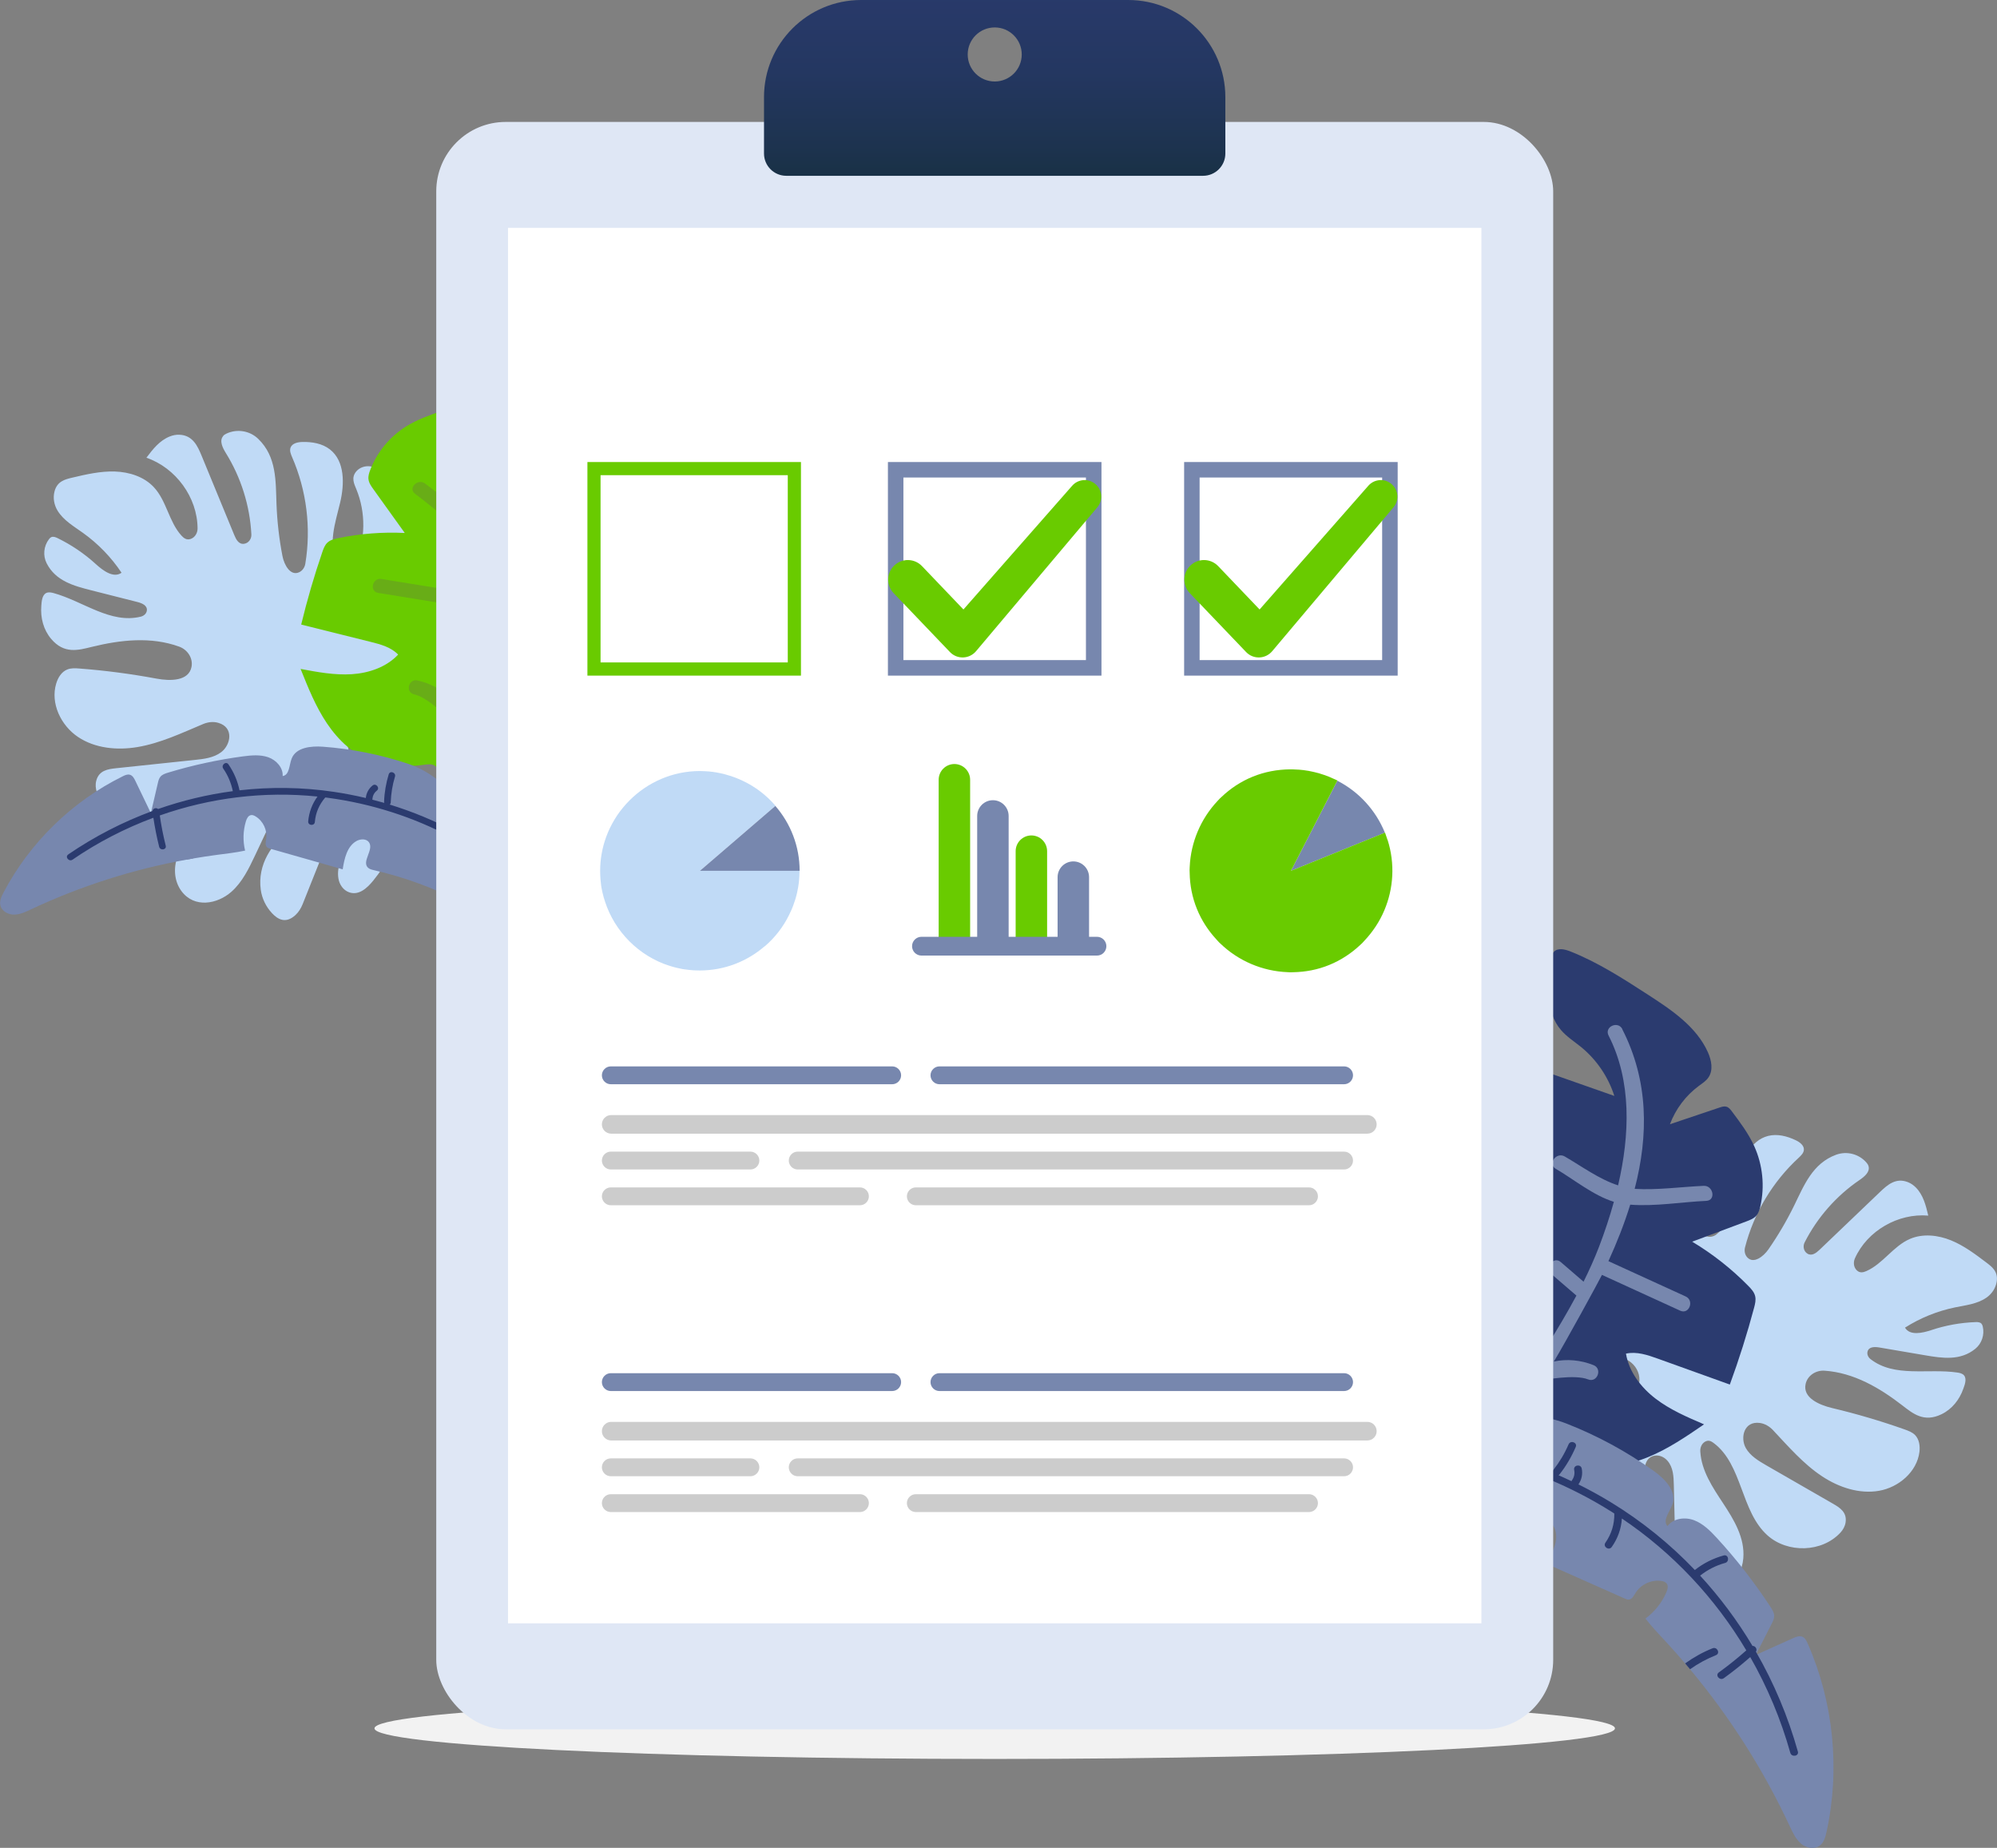 <?xml version="1.0" encoding="UTF-8"?>
<svg id="Calque_2" data-name="Calque 2" xmlns="http://www.w3.org/2000/svg" xmlns:xlink="http://www.w3.org/1999/xlink" viewBox="0 0 436.07 403.42">
  <rect x="0" y="0" width="436.07" height="403.42" fill="#808080" stroke="none"/>
  <defs>
    <style>
      .cls-1, .cls-2, .cls-3, .cls-4, .cls-5, .cls-6, .cls-7, .cls-8, .cls-9, .cls-10, .cls-11, .cls-12, .cls-13 {
        stroke-width: 0px;
      }

      .cls-1, .cls-11 {
        fill: none;
      }

      .cls-2 {
        fill: url(#linear-gradient);
      }

      .cls-3 {
        fill: #c96c80;
      }

      .cls-4 {
        fill: #c0daf6;
      }

      .cls-5 {
        fill: #2b3b6f;
      }

      .cls-6 {
        fill: #f2f2f2;
      }

      .cls-7 {
        fill: #7787ae;
      }

      .cls-8 {
        fill: #69cb00;
      }

      .cls-9 {
        fill: #ccc;
      }

      .cls-10 {
        fill: #fff;
      }

      .cls-11 {
        stroke: #7e6cc0;
        stroke-linecap: round;
        stroke-linejoin: round;
      }

      .cls-12 {
        fill: #dfe7f5;
      }

      .cls-13 {
        fill: #68ad17;
      }
    </style>
    <linearGradient id="linear-gradient" x1="217.2" y1="44.67" x2="217.2" y2="-22.79" gradientUnits="userSpaceOnUse">
      <stop offset="0" stop-color="#152f3d"/>
      <stop offset=".19" stop-color="#1d334f"/>
      <stop offset=".43" stop-color="#243761"/>
      <stop offset=".7" stop-color="#293a6b"/>
      <stop offset="1" stop-color="#2b3b6f"/>
    </linearGradient>
  </defs>
  <g id="OBJECTS">
    <g>
      <g>
        <path class="cls-4" d="M408.01,254.58c.39,1.24-.88,2.31-1.96,3.04-5.05,3.44-9.22,8.17-11.99,13.63-.43.85-.2,1.94.61,2.44.97.6,1.92-.15,2.64-.83,4.39-4.2,8.79-8.4,13.18-12.6,1.63-1.56,3.49-3.23,6.14-2.17.65.26,1.23.66,1.72,1.16,1.64,1.67,2.19,3.94,2.71,6.14-6.56-.57-13.32,3.3-16.02,9.34-.39.88-.27,1.96.43,2.62.69.65,1.44.43,2.1.14,3.61-1.6,5.86-5.45,9.49-7.01,2.81-1.21,6.1-.85,8.94.3,2.84,1.15,5.31,3.02,7.75,4.86,1.28.97,2.61,2,2.25,4.21-.23,1.41-1.08,2.65-2.25,3.46-1.99,1.38-4.49,1.64-6.85,2.12-3.87.8-7.58,2.3-10.92,4.42,1.07,1.8,3.77,1.19,5.77.53,3.11-1.04,6.36-1.62,9.63-1.74.47-.02,1,0,1.31.36.14.17.22.38.27.6.42,1.79-.2,3.71-1.63,4.87-3.28,2.66-7.22,2.05-10.93,1.42-3.34-.57-6.69-1.14-10.03-1.71-.97-.16-2.23-.2-2.55.83-.2.63.11,1.3.63,1.71,5.25,4.08,12.51,1.99,18.95,2.93.54.08,1.12.21,1.47.62.68.81.1,2.21-.16,2.93-.83,2.38-2.47,4.45-4.74,5.55-3.87,1.88-6.26-.14-8.58-1.93-4.97-3.84-10.59-7.13-16.96-7.57-1.89-.13-3.71,1.02-4.14,2.86-.71,3.03,2.92,4.61,5.76,5.29,5.37,1.27,10.67,2.84,15.87,4.68.81.29,1.64.6,2.24,1.2.93.94,1.13,2.4.97,3.71-.54,4.34-4.52,7.73-8.82,8.48-4.3.75-8.76-.74-12.4-3.14-4.13-2.72-7.41-6.55-10.78-10.13-.76-.8-1.75-1.39-2.84-1.54-3.48-.48-4.33,3.21-3.08,5.46.97,1.73,2.77,2.8,4.48,3.79,4.85,2.79,9.7,5.58,14.55,8.37,1.49.86,3.13,1.87,2.76,4.13-.13.82-.55,1.57-1.11,2.18-4.05,4.38-11.55,4.53-15.93.62-5.88-5.25-5.44-15.46-11.76-20.17-.52-.39-1.12-.74-1.9-.28-.72.43-1.07,1.27-1.02,2.11.24,4.22,2.68,7.83,4.97,11.31,2.4,3.64,4.8,7.59,4.42,12.06-.22,2.55-1.48,4.96-3.7,6.23-4.01,2.31-8.14-.54-9.79-4.13-1.3-2.83-1.4-6.05-1.47-9.17-.07-2.98-.14-5.97-.21-8.95-.04-1.86-.12-3.84-1.38-5.3-.72-.83-1.81-1.32-2.88-1.11-1.8.36-2.31,2.31-1.93,3.86.31,1.27,1.09,2.36,1.74,3.49,2.49,4.28,3.41,9.67.6,14.25-.99,1.61-2.5,2.87-4.25,3.61-1.56.65-3.54.96-4.68-1.68-.37-.85-.49-1.78-.45-2.71.21-5.54.41-11.09.62-16.63.06-1.69-.21-3.86-1.84-4.29-1.69,1.14-2.24,3.38-2.32,5.41-.1,2.54.29,5.18-1.2,7.44-.73,1.11-1.96,1.85-3.28,1.75-2.19-.18-3.12-2.37-3.65-4.3-1.21-4.39-1.68-9.48,1-13.16,3.91-5.38,12.91-5.58,15.89-11.53.01-.02.02-.05.03-.07,1.64-3.38-1.2-7.23-4.94-6.88-2.78.26-6.39.92-8.24,2.62-.65.6-1.38,1.33-2.26,1.22-.44-.06-.82-.32-1.17-.59-7.61-5.82-9.58-17.86-4.02-25.74.45-.63,1.06-1.16,1.81-1.35,1.5-.39,2.24.63,2.86,1.58,1.15,1.75,2.25,3.52,3.31,5.32,1.4,2.38,5.16,1.2,4.82-1.54,0-.02,0-.04,0-.06-.29-2.08-1.58-3.87-2.38-5.81-2.17-5.26-.54-11.96,4.35-15.25,1.57-1.05,3.51-1.38,5.35-.94.43.1.87.27,1.16.6.5.57.41,1.44.26,2.19-.52,2.44-1.5,4.82-1.45,7.31.05,2.49,1.56,5.23,4.03,5.54-.2-4.37.41-8.78,1.77-12.94.95-2.9,2.31-5.74,4.47-7.89,2.49-2.48,6.2-3.93,9.64-2.81,1.05.34,1.93,1.15,2.22,2.22.44,1.62-.63,2.52-1.56,3.4-3.86,3.7-6.17,9.01-6.11,14.35,0,.81.09,1.69,1.13,2.08.76.29,1.63.11,2.26-.4,3.56-2.85,3.9-7.69,4.71-12.02.74-4,2.62-8.49,6.57-9.47,2-.5,4.12.05,5.98.93.89.42,1.86,1.12,1.81,2.1-.04.71-.62,1.26-1.14,1.75-5.67,5.21-9.79,12.08-11.71,19.54-.2.77-.05,1.62.49,2.2,1.37,1.49,3.53-.18,4.61-1.74,2.11-3.04,3.99-6.24,5.62-9.56,2.15-4.39,4.01-9.22,9.18-11.11,2.32-.85,4.95-.17,6.58,1.68.21.23.39.49.48.79Z"/>
        <g>
          <path class="cls-5" d="M313.58,323.21c6.53-1.98,12.64-5.34,17.82-9.8.61-.53,1.29-1.1,2.1-1.11.83,0,1.53.59,2.16,1.15,3.02,2.67,6.42,5.07,10.33,6.09,4.58,1.19,9.5.37,13.88-1.42,4.38-1.79,8.32-4.48,12.23-7.16-3.69-1.58-7.42-3.18-10.6-5.62-3.18-2.44-5.8-5.86-6.45-9.82,2.34-.52,4.74.3,6.99,1.11,5.23,1.88,10.46,3.76,15.69,5.64,2.02-5.51,3.79-11.11,5.3-16.78.22-.83.43-1.69.23-2.52-.21-.88-.85-1.58-1.49-2.23-3.65-3.72-7.78-6.97-12.26-9.66,3.93-1.47,7.86-2.94,11.79-4.41.82-.31,1.68-.64,2.25-1.31.47-.56.68-1.28.84-1.99,1-4.37.52-9.06-1.33-13.14-1.24-2.74-3.07-5.18-4.88-7.59-.32-.43-.68-.88-1.19-1.03-.49-.14-1.01.02-1.49.18-3.62,1.22-7.24,2.43-10.85,3.65,1.24-3.31,3.45-6.25,6.29-8.35.77-.57,1.6-1.09,2.13-1.88,1.08-1.59.65-3.75-.14-5.51-2.51-5.58-7.91-9.2-13.04-12.52-5.46-3.53-10.96-7.09-17.01-9.48-1.17-.46-2.66-.82-3.55.07-.52.52-.64,1.31-.74,2.05-.66,5.18-1.14,11.04,2.24,15.02,1.26,1.49,2.94,2.54,4.45,3.77,3.37,2.76,5.91,6.51,7.23,10.65-4.97-1.75-9.95-3.49-14.92-5.24-.64-.22-1.32-.45-1.98-.29-.57.14-1.04.55-1.47.95-6.11,5.57-12.21,11.13-18.32,16.7,7.24,5.19,13.27,12.05,17.51,19.89-1.71,1.04-3.91.31-5.73-.53-6.42-2.99-12.26-7.21-17.1-12.37-2.77,8.55-4.54,17.43-5.26,26.39-.35,4.37-.38,9.05,1.94,12.77,2.6,4.15,7.49,6.12,11.57,8.83.45.3.93.66,1.06,1.18.19.72-.34,1.41-.84,1.97-2.84,3.14-5.99,6.01-9.39,8.53-.47.35-.97.74-1.08,1.31-.09.45.09.91.3,1.32.71,1.42,1.74,2.68,3,3.65"/>
          <path class="cls-7" d="M354.25,224.71c5.75,11.26,5.74,23.11,2.7,34.84,4.91.3,10.17-.44,15.08-.66,2.11-.09,2.7,3.18.57,3.28-5.27.23-11.24,1.26-16.62.83-1.28,4.15-2.91,8.27-4.76,12.33,5.62,2.57,11.25,5.14,16.87,7.71,1.94.89.76,4-1.19,3.11-5.7-2.61-11.39-5.21-17.09-7.82-.59,1.21-7.98,14.76-10.5,18.91,2.88-.59,5.85-.33,8.67.8,1.98.79.8,3.91-1.19,3.11-2.97-1.19-9.66.16-9.94.11-2.96,4.78-5.85,9.35-8.39,13.62-1.09,1.84-3.79-.12-2.7-1.95,3.09-5.19,6.55-10.43,9.95-15.77-.6-3.61-5.7-6.71-8.38-8.82-2.98-2.35-6.1-4.5-9.32-6.52-1.82-1.14.14-3.83,1.95-2.7,4.43,2.77,8.65,5.82,12.61,9.23,1.87,1.61,4,3.26,5.31,5.37,2.23-3.58,4.39-7.2,6.35-10.87-1.79-1.54-3.58-3.08-5.37-4.62-1.61-1.39.32-4.1,1.95-2.7,1.66,1.43,3.32,2.86,4.98,4.29,1.25-2.52,2.4-5.07,3.38-7.63,1.19-3.11,2.3-6.41,3.24-9.81-4.47-1.36-8.87-4.99-12.68-7.2-1.85-1.07.11-3.76,1.95-2.7,3.69,2.14,7.53,4.98,11.65,6.31,2.57-11.03,2.99-22.79-2.08-32.71-.98-1.91,2.05-3.3,3.02-1.39Z"/>
        </g>
        <g>
          <path class="cls-7" d="M393.26,402.47c-1.14-.96-1.78-2.37-2.42-3.72-5.73-12.32-13.08-23.89-21.81-34.33-.35-.43-.7-.84-1.07-1.27-1.25-1.48-2.54-2.93-3.85-4.36-1.64-1.78-3.32-3.52-4.81-5.43,1.99-1.45,3.58-3.45,4.56-5.7.29-.65.5-1.5.02-2.02-.26-.3-.67-.42-1.07-.48-2.2-.35-4.55.75-5.7,2.65-.37.6-.76,1.38-1.47,1.41-.29.01-.55-.1-.81-.21-5.74-2.56-11.49-5.1-17.23-7.65,1.4-2.32,2.86-5.05,1.92-7.58-.41-1.08-1.5-2.08-2.63-1.77-2.15.6-1.63,4.84-3.86,5-.54.04-1.04-.21-1.52-.45-6.95-3.54-14.37-6.19-21.99-7.88-3.21-.71-6.54-1.28-9.32-3.01-2.78-1.73-4.92-4.99-4.2-8.18.17-.77.5-1.49.94-2.15.39-.62.88-1.2,1.41-1.73.18-.19.37-.36.56-.53,3.54-3.19,8.29-4.81,13.04-5.35,3.86-.45,7.76-.24,11.64.09,1.49.13,2.69,1.29,2.85,2.77.09.88.22,1.89.41,2.82.24,1.24,1.99,1.4,2.46.22.6-1.49.94-3.29,2.3-4.06.7-.39,1.55-.42,2.35-.4,2.76.07,5.5.61,8.07,1.61,6.77,2.64,13.21,6.14,19.1,10.36,2.42,1.73,5.03,4.42,4.08,7.25-.56,1.65-2.25,3.48-1.1,4.79,1.26-1.71,3.81-2.03,5.8-1.29,1.99.75,3.54,2.31,4.98,3.87,4.32,4.7,8.25,9.75,11.74,15.09.39.6.79,1.25.79,1.97,0,.58-.28,1.13-.54,1.66-1.1,2.15-2.2,4.3-3.29,6.45-.07.12-.13.25-.19.37.11-.05.21-.1.32-.14,2.61-1.18,5.23-2.35,7.83-3.52.64-.29,1.37-.58,2.02-.31.59.25.9.87,1.15,1.45,5.66,12.84,7.13,27.48,4.12,41.19-.24,1.1-.57,2.28-1.46,2.96-1.2.9-2.99.53-4.13-.44Z"/>
          <g>
            <path class="cls-5" d="M392.58,382.37c-2.14-7.64-5.23-14.96-9.15-21.77.36-.57-.15-1.3-.75-1.27-3.28-5.49-7.11-10.63-11.44-15.34,1.63-1.28,3.45-2.22,5.46-2.77,1.03-.28.74-1.92-.3-1.64-2.32.64-4.43,1.7-6.31,3.18-5.39-5.65-11.52-10.62-18.28-14.75-2.32-1.42-4.71-2.73-7.14-3.94.71-1.02.97-2.26.72-3.47-.22-1.05-1.86-.75-1.65.3.17.83,0,1.61-.5,2.3-.04.06-.05.11-.08.17-.94-.45-1.88-.88-2.84-1.3.09-.05.17-.11.24-.21,1.44-1.83,2.6-3.82,3.52-5.96.42-.99-1.15-1.55-1.57-.56-.86,2.01-1.97,3.86-3.32,5.58-.16.2-.2.41-.16.6-5.53-2.31-11.28-4.12-17.16-5.33-1.92-.39-3.85-.72-5.8-1.03,1.27-1.52,1.8-3.5,1.38-5.48-.23-1.04-1.87-.74-1.65.3.35,1.63-.11,3.28-1.32,4.46-.14.14-.22.29-.25.45-3.81-.54-7.65-.93-11.45-1.19-5.81-.39-11.52-.04-16.58,3.1-.9.56-.19,2.06.73,1.5,5.45-3.39,11.64-3.33,17.83-2.76,5.67.53,11.38,1.15,16.96,2.31,10.72,2.21,21.02,6.42,30.26,12.24.18.11.35.23.53.35.03,2.3-.6,4.44-1.94,6.35-.62.88.76,1.82,1.38.94,1.31-1.86,2.07-3.98,2.21-6.21,11.14,7.49,20.38,17.39,27.17,28.79-1.92,1.7-3.92,3.31-6,4.81-.87.63.22,1.89,1.09,1.26,2-1.44,3.92-2.98,5.77-4.61,3.74,6.55,6.69,13.58,8.75,20.91.29,1.02,1.94.73,1.65-.3Z"/>
            <path class="cls-5" d="M369.04,364.42c-.35-.43-.7-.84-1.07-1.27,1.86-1.33,3.85-2.45,5.99-3.3,1-.4,1.74,1.1.74,1.5-2.01.81-3.89,1.82-5.65,3.07Z"/>
            <path class="cls-3" d="M323.06,329.92c1.04-3.37,2.29-6.66,3.74-9.89.44-.98-1.14-1.54-1.57-.56-1.45,3.22-2.69,6.52-3.74,9.89-.32,1.02,1.26,1.59,1.57.56Z"/>
            <path class="cls-3" d="M319.16,322.89c.11-1.07-1.56-1.21-1.67-.14-.21,2.08-.98,3.97-2.26,5.62-.66.85.72,1.79,1.38.94,1.45-1.88,2.31-4.07,2.55-6.43Z"/>
          </g>
        </g>
      </g>
      <g>
        <path class="cls-4" d="M48.73,95.21c-.88,1-.13,2.54.57,3.67,3.32,5.34,5.27,11.52,5.59,17.8.05.98-.62,1.91-1.59,2.04-1.17.16-1.74-.94-2.13-1.88-2.38-5.78-4.76-11.55-7.14-17.33-.88-2.14-1.94-4.49-4.86-4.6-.72-.03-1.44.11-2.1.38-2.24.89-3.7,2.79-5.1,4.64,6.41,2.2,11.15,8.65,11.17,15.45,0,.99-.56,1.95-1.5,2.28-.92.32-1.53-.2-2.03-.74-2.73-3.01-3.23-7.57-6-10.54-2.14-2.31-5.38-3.34-8.53-3.44-3.14-.1-6.25.62-9.31,1.34-1.6.38-3.29.79-3.87,3.02-.37,1.42-.09,2.94.67,4.19,1.3,2.12,3.54,3.41,5.55,4.85,3.3,2.36,6.17,5.32,8.42,8.7-1.76,1.25-4.04-.45-5.64-1.91-2.49-2.27-5.3-4.17-8.33-5.65-.43-.21-.94-.41-1.38-.21-.21.1-.36.27-.5.45-1.15,1.51-1.36,3.57-.5,5.26,1.97,3.87,5.94,4.93,9.68,5.88,3.38.86,6.76,1.72,10.14,2.57.98.25,2.18.74,2.06,1.84-.07.68-.64,1.18-1.3,1.35-6.63,1.65-12.59-3.35-19.03-5.13-.54-.15-1.14-.27-1.64-.03-.98.48-1.01,2.03-1.08,2.82-.21,2.59.47,5.21,2.14,7.19,2.85,3.38,5.94,2.48,8.87,1.76,6.27-1.54,12.93-2.29,19.09-.06,1.83.66,3.06,2.51,2.7,4.42-.6,3.14-4.67,3.12-7.62,2.57-5.58-1.04-11.21-1.78-16.87-2.21-.88-.07-1.79-.12-2.61.2-1.27.49-2.06,1.78-2.45,3.09-1.3,4.3,1.03,9.15,4.76,11.65s8.54,2.95,12.97,2.21c5.02-.84,9.69-3.07,14.36-5.03,1.05-.44,2.22-.58,3.31-.26,3.47,1,2.73,4.82.62,6.41-1.63,1.23-3.77,1.48-5.79,1.69-5.72.6-11.44,1.2-17.17,1.81-1.76.19-3.72.46-4.31,2.73-.22.83-.14,1.71.13,2.51,1.98,5.8,8.97,9.07,14.71,7.22,7.72-2.49,11.55-12.26,19.45-14.06.65-.15,1.36-.23,1.9.53.5.7.47,1.64.08,2.41-1.98,3.86-5.78,6.25-9.39,8.56-3.77,2.42-7.67,5.14-9.18,9.49-.86,2.48-.67,5.28.88,7.4,2.81,3.84,7.87,2.88,10.92.19,2.4-2.12,3.83-5.1,5.2-8,1.31-2.78,2.62-5.55,3.93-8.33.82-1.73,1.71-3.56,3.51-4.41,1.02-.48,2.25-.49,3.17.16,1.54,1.09,1.21,3.13.2,4.43-.82,1.06-2,1.77-3.09,2.55-4.12,2.99-7.24,7.67-6.5,13.14.26,1.93,1.15,3.74,2.49,5.16,1.19,1.26,2.93,2.37,5.09.37.7-.65,1.2-1.47,1.56-2.36,2.11-5.3,4.23-10.59,6.34-15.89.64-1.61,1.8-3.54,3.52-3.27,1.12,1.77.7,4.11-.07,6.06-.96,2.42-2.43,4.74-1.97,7.49.22,1.34,1.07,2.56,2.35,3.01,2.13.74,3.91-.93,5.22-2.52,2.97-3.63,5.52-8.21,4.54-12.79-1.44-6.69-9.81-10.62-10.14-17.46,0-.03,0-.05,0-.08-.14-3.86,4.14-6.29,7.51-4.41,2.5,1.4,5.62,3.53,6.66,5.9.36.84.74,1.83,1.62,2.09.43.13.9.04,1.34-.07,9.58-2.3,16.44-12.8,14.5-22.52-.16-.78-.51-1.53-1.14-2.02-1.25-.99-2.37-.34-3.34.29-1.81,1.16-3.58,2.37-5.33,3.62-2.31,1.65-5.35-1.02-3.89-3.45.01-.02.02-.04.03-.06,1.14-1.83,3.09-2.98,4.66-4.47,4.23-4.04,5.49-11.02,2.26-16.14-1.04-1.64-2.72-2.76-4.63-3.11-.45-.08-.93-.11-1.34.08-.71.33-.99,1.18-1.15,1.95-.53,2.51-.6,5.15-1.68,7.48-1.08,2.32-3.64,4.27-6.1,3.52,2.01-4.03,3.27-8.42,3.73-12.9.32-3.12.22-6.35-.92-9.28-1.31-3.37-4.19-6.28-7.89-6.66-1.13-.12-2.29.28-3.01,1.16-1.09,1.34-.45,2.63.05,3.84,2.09,5.08,2.05,11.03-.23,16.04-.35.76-.79,1.55-1.93,1.49-.83-.04-1.57-.58-1.96-1.32-2.16-4.16-.47-8.85.58-13.26.97-4.07,1.07-9.07-2.23-11.64-1.67-1.3-3.89-1.67-6.01-1.62-1.01.02-2.22.28-2.58,1.22-.26.69.06,1.44.35,2.12,3.16,7.26,4.17,15.44,2.87,23.25-.13.8-.63,1.54-1.38,1.87-1.9.83-3.24-1.64-3.61-3.56-.72-3.74-1.16-7.53-1.3-11.33-.19-5.02.07-10.34-4-14.26-1.82-1.76-4.58-2.22-6.88-1.16-.29.13-.57.3-.78.54Z"/>
        <g>
          <path class="cls-8" d="M104.79,186.03c-4.05-4.94-7.06-10.74-8.76-16.9-.2-.73-.43-1.53-1.05-1.95-.65-.44-1.5-.34-2.28-.23-3.74.51-7.64.6-11.21-.64-4.18-1.46-7.58-4.66-10.06-8.33-2.48-3.67-4.14-7.82-5.79-11.94,3.69.69,7.43,1.39,11.17,1.15,3.75-.24,7.56-1.54,10.13-4.28-1.55-1.62-3.84-2.24-6.02-2.78-5.05-1.26-10.1-2.52-15.15-3.78,1.29-5.34,2.83-10.62,4.61-15.81.26-.76.54-1.54,1.13-2.09.62-.57,1.49-.78,2.32-.96,4.78-.99,9.69-1.37,14.56-1.13-2.29-3.19-4.58-6.38-6.87-9.57-.48-.67-.97-1.37-1.06-2.19-.08-.68.14-1.35.38-1.99,1.5-3.92,4.31-7.32,7.87-9.53,2.4-1.49,5.08-2.43,7.75-3.36.47-.17.99-.33,1.47-.18.45.14.77.54,1.06.92,2.18,2.83,4.36,5.66,6.55,8.49.76-3.22.57-6.66-.55-9.78-.3-.84-.67-1.68-.68-2.57-.01-1.8,1.45-3.26,2.97-4.21,4.85-3.04,10.94-3.04,16.66-2.95,6.09.09,12.22.19,18.17,1.48,1.15.25,2.5.75,2.73,1.9.14.68-.18,1.36-.49,1.98-2.18,4.38-4.86,9.18-9.57,10.52-1.75.5-3.61.44-5.43.62-4.06.39-7.99,1.98-11.18,4.52,4.78,1.23,9.56,2.46,14.34,3.7.61.16,1.26.34,1.69.8.37.41.52.97.65,1.51,1.85,7.51,3.71,15.02,5.56,22.53-8.33.27-16.6,2.47-23.97,6.36.79,1.7,2.88,2.28,4.73,2.57,6.55,1.02,13.29.77,19.75-.72-2.3,8.1-5.54,15.92-9.64,23.27-2,3.58-4.42,7.24-8.16,8.92-4.19,1.88-9.02.86-13.6.85-.51,0-1.06.03-1.44.36-.52.46-.47,1.28-.37,1.96.57,3.93,1.53,7.79,2.87,11.53.18.51.37,1.08.16,1.58-.16.4-.54.66-.92.87-1.29.74-2.75,1.18-4.23,1.28"/>
          <path class="cls-13" d="M124.42,88.21c-10.33,5.77-16.5,15-20.24,25.7-3.97-2.32-7.68-5.63-11.39-8.36-1.6-1.17-3.76,1.07-2.15,2.26,3.98,2.93,8.09,6.84,12.5,9.3-1.16,3.89-2.04,7.95-2.72,12.07-5.71-.93-11.43-1.85-17.14-2.78-1.97-.32-2.68,2.72-.69,3.04,5.79.94,11.58,1.88,17.37,2.82-.17,1.24-1.48,15.64-1.67,20.18-1.94-1.96-4.37-3.3-7.16-3.89-1.96-.42-2.66,2.62-.69,3.04,2.93.62,7.43,5.15,7.68,5.26-.19,5.26-.32,10.32-.56,14.97-.11,2,3.01,1.88,3.11-.11.3-5.64.34-11.53.47-17.45,2.35-2.5,7.93-2.25,11.11-2.5,3.54-.28,7.09-.33,10.64-.22,2,.06,1.89-3.05-.11-3.11-4.89-.15-9.76.03-14.61.62-2.29.28-4.81.45-6.92,1.41.13-3.95.33-7.89.72-11.76,2.2-.27,4.39-.53,6.59-.8,1.97-.24,1.88-3.36-.11-3.11-2.04.25-4.07.49-6.11.74.34-2.61.77-5.19,1.34-7.7.69-3.05,1.55-6.19,2.58-9.32,4.19,1.27,9.5.74,13.62,1,2,.13,1.87-2.99-.11-3.11-3.99-.26-8.45-.05-12.35-1.15,3.74-9.92,9.54-19.28,18.65-24.37,1.76-.98.12-3.63-1.63-2.66Z"/>
        </g>
        <g>
          <path class="cls-7" d="M3.07,199.67c1.31,0,2.53-.59,3.72-1.15,10.79-5.07,22.25-8.73,33.98-10.85.48-.09.95-.17,1.43-.25,1.67-.29,3.36-.54,5.04-.77,2.1-.28,4.21-.5,6.28-.95-.51-2.09-.45-4.32.17-6.38.18-.6.51-1.28,1.13-1.37.34-.06.69.1.98.28,1.67,1,2.62,3.05,2.32,4.97-.09.61-.27,1.35.19,1.77.19.17.43.24.67.31,5.29,1.5,10.57,3.01,15.85,4.51.37-2.34.94-4.99,2.99-6.17.88-.5,2.18-.56,2.76.28,1.1,1.61-1.64,4.16-.24,5.52.34.33.82.44,1.28.55,6.65,1.52,13.11,3.88,19.17,7.02,2.55,1.32,5.1,2.8,7.94,3.2,2.84.39,6.11-.6,7.43-3.15.32-.61.51-1.28.59-1.97.09-.63.09-1.3.04-1.95-.01-.22-.04-.45-.07-.67-.57-4.13-2.83-7.88-5.71-10.9-2.33-2.46-5.06-4.5-7.84-6.46-1.07-.75-2.53-.64-3.47.27-.56.54-1.21,1.14-1.87,1.67-.87.7-2.12-.17-1.77-1.23.44-1.34,1.23-2.73.75-4.01-.25-.66-.8-1.15-1.35-1.59-1.89-1.5-4.02-2.67-6.31-3.44-6.02-2.02-12.3-3.27-18.64-3.74-2.6-.19-5.87.15-6.82,2.58-.56,1.42-.46,3.6-1.97,3.83.12-1.85-1.41-3.5-3.15-4.11-1.76-.61-3.68-.43-5.52-.19-5.54.74-11.03,1.93-16.38,3.56-.6.19-1.24.39-1.64.88-.33.39-.46.92-.57,1.42-.48,2.06-.96,4.12-1.44,6.17-.02.12-.05.24-.08.36-.05-.09-.09-.18-.13-.28-1.08-2.25-2.17-4.5-3.25-6.75-.26-.55-.59-1.16-1.17-1.34-.53-.17-1.1.08-1.59.33-11.04,5.45-20.3,14.47-26.03,25.37-.46.87-.91,1.85-.69,2.81.29,1.27,1.7,2.03,3.01,2.02Z"/>
          <g>
            <path class="cls-5" d="M14.88,186.55c5.75-3.93,11.95-7.12,18.42-9.5.08-.59.83-.79,1.22-.43,5.29-1.85,10.77-3.16,16.32-3.9-.37-1.77-1.05-3.42-2.09-4.92-.53-.77.59-1.7,1.13-.93,1.19,1.73,2,3.62,2.42,5.67,6.8-.77,13.71-.69,20.57.33,2.36.35,4.69.8,7.01,1.35.1-1.08.63-2.06,1.48-2.74.74-.58,1.67.54.93,1.13-.58.46-.91,1.08-.96,1.82,0,.06-.03.1-.04.15.88.23,1.76.46,2.63.71-.03-.08-.05-.17-.05-.27.07-2.03.42-4.03,1.01-5.97.28-.9,1.64-.39,1.37.5-.56,1.83-.86,3.7-.93,5.61,0,.23-.1.39-.23.49,5.01,1.54,9.87,3.55,14.49,6.03,1.5.81,2.99,1.67,4.46,2.56.01-1.73.77-3.36,2.17-4.45.74-.58,1.67.55.93,1.13-1.16.9-1.78,2.27-1.63,3.74.02.17-.02.32-.09.44,2.85,1.77,5.64,3.65,8.34,5.61,4.11,2.99,7.73,6.42,9.34,11.37.29.88-1.04,1.49-1.33.6-1.74-5.33-5.91-8.76-10.38-11.84-4.1-2.82-8.27-5.6-12.65-7.95-8.42-4.52-17.7-7.46-27.16-8.72-.18-.02-.37-.04-.55-.07-1.32,1.53-2.11,3.32-2.28,5.35-.08.94-1.54.8-1.45-.14.17-1.98.87-3.83,2.03-5.41-11.69-1.21-23.46.27-34.44,4.13.32,2.22.75,4.42,1.3,6.6.23.91-1.21,1.14-1.44.23-.52-2.09-.94-4.2-1.26-6.33-6.21,2.31-12.15,5.37-17.66,9.15-.77.53-1.71-.6-.93-1.13Z"/>
            <path class="cls-7" d="M40.77,187.67c.48-.09.95-.17,1.43-.25-.49-1.94-1.2-3.8-2.14-5.57-.44-.83-1.78-.23-1.34.59.89,1.67,1.58,3.4,2.05,5.23Z"/>
            <path class="cls-7" d="M91.02,190.24c1.21-2.85,2.23-5.76,3.08-8.73.26-.91,1.63-.39,1.37.5-.85,2.97-1.88,5.88-3.08,8.73-.37.86-1.74.36-1.37-.5Z"/>
            <path class="cls-7" d="M97.61,187.7c.53-.78,1.72.06,1.2.84-1.03,1.52-1.58,3.21-1.67,5.04-.04.94-1.5.8-1.45-.14.09-2.07.76-4.03,1.92-5.74Z"/>
          </g>
        </g>
      </g>
    </g>
    <g>
      <path class="cls-6" d="M352.65,377.33c0,3.69-60.64,6.68-135.44,6.68s-135.44-2.99-135.44-6.68,60.64-6.68,135.44-6.68,135.44,2.99,135.44,6.68Z"/>
      <g>
        <g>
          <rect class="cls-12" x="95.26" y="26.62" width="243.9" height="350.92" rx="15.17" ry="15.17"/>
          <rect class="cls-10" x="110.93" y="49.75" width="212.55" height="304.65"/>
        </g>
        <g>
          <g>
            <g>
              <path class="cls-9" d="M298.58,247.5h-165.12c-1.12,0-2.03-.91-2.03-2.03h0c0-1.12.91-2.03,2.03-2.03h165.12c1.12,0,2.03.91,2.03,2.03h0c0,1.12-.91,2.03-2.03,2.03Z"/>
              <path class="cls-9" d="M163.86,255.32h-30.48c-1.07,0-1.95-.88-1.95-1.95h0c0-1.07.88-1.95,1.95-1.95h30.48c1.07,0,1.95.88,1.95,1.95h0c0,1.07-.88,1.95-1.95,1.95Z"/>
              <path class="cls-9" d="M293.5,255.32h-119.31c-1.07,0-1.95-.88-1.95-1.95h0c0-1.07.88-1.95,1.95-1.95h119.31c1.07,0,1.95.88,1.95,1.95h0c0,1.07-.88,1.95-1.95,1.95Z"/>
              <path class="cls-9" d="M187.78,263.13h-54.4c-1.07,0-1.95-.88-1.95-1.95h0c0-1.07.88-1.95,1.95-1.95h54.4c1.07,0,1.95.88,1.95,1.95h0c0,1.07-.88,1.95-1.95,1.95Z"/>
              <path class="cls-9" d="M285.84,263.13h-85.86c-1.07,0-1.95-.88-1.95-1.95h0c0-1.07.88-1.95,1.95-1.95h85.86c1.07,0,1.95.88,1.95,1.95h0c0,1.07-.88,1.95-1.95,1.95Z"/>
            </g>
            <g>
              <path class="cls-7" d="M293.5,236.71h-88.36c-1.07,0-1.95-.88-1.95-1.95h0c0-1.07.88-1.95,1.95-1.95h88.36c1.07,0,1.95.88,1.95,1.95h0c0,1.07-.88,1.95-1.95,1.95Z"/>
              <path class="cls-7" d="M194.82,236.71h-61.44c-1.07,0-1.95-.88-1.95-1.95h0c0-1.07.88-1.95,1.95-1.95h61.44c1.07,0,1.95.88,1.95,1.95h0c0,1.07-.88,1.95-1.95,1.95Z"/>
            </g>
          </g>
          <g>
            <g>
              <path class="cls-9" d="M298.58,314.48h-165.12c-1.12,0-2.03-.91-2.03-2.03h0c0-1.12.91-2.03,2.03-2.03h165.12c1.12,0,2.03.91,2.03,2.03h0c0,1.12-.91,2.03-2.03,2.03Z"/>
              <path class="cls-9" d="M163.86,322.29h-30.48c-1.07,0-1.95-.88-1.95-1.95h0c0-1.07.88-1.95,1.95-1.95h30.48c1.07,0,1.95.88,1.95,1.95h0c0,1.07-.88,1.95-1.95,1.95Z"/>
              <path class="cls-9" d="M293.5,322.29h-119.31c-1.07,0-1.95-.88-1.95-1.95h0c0-1.07.88-1.95,1.95-1.95h119.31c1.07,0,1.95.88,1.95,1.95h0c0,1.07-.88,1.95-1.95,1.95Z"/>
              <path class="cls-9" d="M187.78,330.11h-54.4c-1.07,0-1.95-.88-1.95-1.95h0c0-1.07.88-1.95,1.95-1.95h54.4c1.07,0,1.95.88,1.95,1.95h0c0,1.07-.88,1.95-1.95,1.95Z"/>
              <path class="cls-9" d="M285.84,330.11h-85.86c-1.07,0-1.95-.88-1.95-1.95h0c0-1.07.88-1.95,1.95-1.95h85.86c1.07,0,1.95.88,1.95,1.95h0c0,1.07-.88,1.95-1.95,1.95Z"/>
            </g>
            <g>
              <path class="cls-7" d="M293.5,303.69h-88.36c-1.07,0-1.95-.88-1.95-1.95h0c0-1.07.88-1.95,1.95-1.95h88.36c1.07,0,1.95.88,1.95,1.95h0c0,1.07-.88,1.95-1.95,1.95Z"/>
              <path class="cls-7" d="M194.82,303.69h-61.44c-1.07,0-1.95-.88-1.95-1.95h0c0-1.07.88-1.95,1.95-1.95h61.44c1.07,0,1.95.88,1.95,1.95h0c0,1.07-.88,1.95-1.95,1.95Z"/>
            </g>
          </g>
          <g>
            <polygon class="cls-1" points="264.17 259.29 264.17 259.29 264.17 259.29 264.17 259.29"/>
            <path class="cls-11" d="M264.17,259.29c-.01-.05-.02-.1-.03-.16"/>
            <path class="cls-11" d="M264.17,259.29s0,0,0,0"/>
          </g>
          <g>
            <path class="cls-4" d="M152.83,190.12l16.48-14.17.04-.02c-1.99-2.32-4.41-4.16-7.11-5.44-.31-.15-.62-.28-.93-.42-.01-.02-.02-.02-.05-.02-.25-.1-.5-.2-.74-.3-.15-.06-.31-.12-.46-.16-.26-.1-.52-.19-.78-.26-.33-.11-.68-.21-1.03-.3-.33-.09-.67-.17-1.02-.24-1.05-.22-2.13-.37-3.21-.42-.4-.02-.79-.04-1.19-.04-5.98,0-11.43,2.47-15.37,6.42-.5.5-.97,1.02-1.41,1.55-.45.53-.85,1.09-1.26,1.67h0c-.38.58-.76,1.19-1.09,1.8-.35.62-.64,1.26-.93,1.91-.27.66-.52,1.31-.73,1.99-.73,2.33-1.08,4.82-.97,7.4.01.32.04.64.06.95.01.22.04.45.07.67.01.19.04.37.06.56.01.11.02.21.05.32.02.12.04.26.06.38.04.24.1.47.15.71.01.05.02.1.03.16-.01-.05-.02-.1-.03-.16.01.05.02.1.03.16,0,0,0,0,0,0,0,0,0,0,0,0,.09.38.18.76.29,1.14,0,.02.01.04.02.05.07.24.14.47.22.7,0,0,0,0,0,.01,0,.01,0,.03.01.04,2.13,6.64,7.42,11.95,14.06,14.08-.3-.1-.59-.21-.89-.32.49.19.99.35,1.48.49-.19-.06-.38-.1-.57-.16.24.07.47.15.72.21.27.09.54.16.82.22.04,0,.07.01.11.02.28.06.58.14.88.19.09.02.19.05.28.06.15.02.31.05.46.07.06.01.12.02.19.02.22.04.46.06.68.09.2.02.4.05.59.06h.04c.31.04.62.05.93.06.32.02.64.02.95.02,5.39,0,10.34-1.99,14.16-5.29l.02.02c2.25-1.93,4.06-4.29,5.33-6.9.19-.37.37-.76.53-1.14.01-.02.01-.04.02-.05.1-.25.2-.5.3-.74.16-.43.31-.87.45-1.31.1-.32.2-.63.27-.95.09-.31.16-.63.22-.95.24-1.07.37-2.16.43-3.27.02-.4.04-.79.04-1.19h-21.78Z"/>
            <path class="cls-7" d="M174.61,190.12c0-5.4-1.99-10.36-5.3-14.17l-16.48,14.17h21.78Z"/>
          </g>
          <g>
            <g>
              <path class="cls-8" d="M208.4,166.8h0c1.9,0,3.44,1.54,3.44,3.44v35.3h-6.87v-35.3c0-1.9,1.54-3.44,3.44-3.44Z"/>
              <path class="cls-7" d="M216.82,174.7h0c-1.9,0-3.44,1.54-3.44,3.44v27.4h6.87v-27.4c0-1.9-1.54-3.44-3.44-3.44Z"/>
              <path class="cls-8" d="M225.22,182.39h0c-1.9,0-3.44,1.54-3.44,3.44v19.71h6.87v-19.71c0-1.9-1.54-3.44-3.44-3.44Z"/>
              <path class="cls-7" d="M234.38,188.06h0c-1.9,0-3.44,1.54-3.44,3.44v14.04h6.87v-14.04c0-1.9-1.54-3.44-3.44-3.44Z"/>
            </g>
            <path class="cls-7" d="M239.54,208.62h-38.33c-1.13,0-2.05-.92-2.05-2.05h0c0-1.13.92-2.05,2.05-2.05h38.33c1.13,0,2.05.92,2.05,2.05h0c0,1.13-.92,2.05-2.05,2.05Z"/>
          </g>
          <g>
            <path class="cls-7" d="M240.52,147.5h-46.63v-46.63h46.63v46.63ZM197.27,144.11h39.86v-39.86h-39.86v39.86Z"/>
            <path class="cls-8" d="M195.26,123.47h0c-1.69,1.63-1.75,4.33-.12,6.03l12.29,12.85c1.57,1.65,4.23,1.56,5.7-.18l26.48-31.41c1.41-1.67,1.03-4.19-.81-5.37h0c-1.5-.97-3.49-.69-4.67.65l-23.75,27.02-9.05-9.47c-1.64-1.71-4.36-1.77-6.06-.12Z"/>
          </g>
          <g>
            <path class="cls-7" d="M305.2,147.5h-46.63v-46.63h46.63v46.63ZM261.95,144.11h39.86v-39.86h-39.86v39.86Z"/>
            <path class="cls-8" d="M259.93,123.47h0c-1.69,1.63-1.75,4.33-.12,6.03l12.29,12.85c1.57,1.65,4.23,1.56,5.7-.18l26.48-31.41c1.41-1.67,1.03-4.19-.81-5.37h0c-1.5-.97-3.49-.69-4.67.65l-23.75,27.02-9.05-9.47c-1.64-1.71-4.36-1.77-6.06-.12Z"/>
          </g>
          <g>
            <path class="cls-7" d="M281.9,190.12l20.51-8.32c-1.99-4.91-5.68-8.94-10.39-11.36l-10.13,19.69h0Z"/>
            <path class="cls-8" d="M302.98,183.36c-.09-.27-.19-.55-.28-.82-.09-.25-.16-.51-.26-.76h-.02s-20.51,8.33-20.51,8.33h-.01s0,0,0,0l10.13-19.69v-.03c-.27-.15-.57-.26-.86-.39-.32-.15-.65-.3-.97-.43-.35-.14-.71-.26-1.06-.39-.38-.13-.76-.26-1.15-.37-.35-.1-.71-.19-1.07-.27-.38-.09-.75-.17-1.13-.24-.4-.07-.81-.13-1.21-.18-.31-.04-.61-.07-.92-.09-.5-.04-.99-.06-1.49-.07-.17,0-.35,0-.52,0-2.74.03-5.49.54-8.08,1.59-2.61,1.06-4.9,2.59-6.84,4.44-.11.11-.24.21-.35.32-.2.19-.37.4-.56.6-3.64,3.89-5.79,8.99-6.03,14.32-.01.25-.03.49-.03.74,0,.19.02.39.02.59.04,2.64.54,5.31,1.59,7.89,1.02,2.51,2.47,4.71,4.21,6.6.2.22.39.45.59.65.09.09.2.18.29.27,3.95,3.82,9.22,6.06,14.71,6.27.19,0,.38.02.57.03.23,0,.46-.02.69-.02,2.62-.05,5.27-.54,7.82-1.58,2.58-1.05,4.84-2.56,6.77-4.37.14-.13.3-.26.43-.4.17-.17.32-.34.48-.52,1.84-1.95,3.33-4.2,4.36-6.65,2.01-4.75,2.36-10.19.71-15.37Z"/>
          </g>
          <path class="cls-8" d="M174.9,147.5h-46.63v-46.63h46.63v46.63ZM131.14,144.62h40.88v-40.88h-40.88v40.88Z"/>
        </g>
        <path class="cls-2" d="M246.37,0h-58.33c-11.71,0-21.21,9.49-21.21,21.21v12.31c0,2.68,2.18,4.86,4.86,4.86h91.02c2.68,0,4.86-2.18,4.86-4.86v-12.31c0-11.71-9.49-21.21-21.21-21.21ZM217.21,17.79c-3.26,0-5.9-2.64-5.9-5.9s2.64-5.9,5.9-5.9,5.9,2.64,5.9,5.9-2.64,5.9-5.9,5.9Z"/>
      </g>
    </g>
  </g>
</svg>